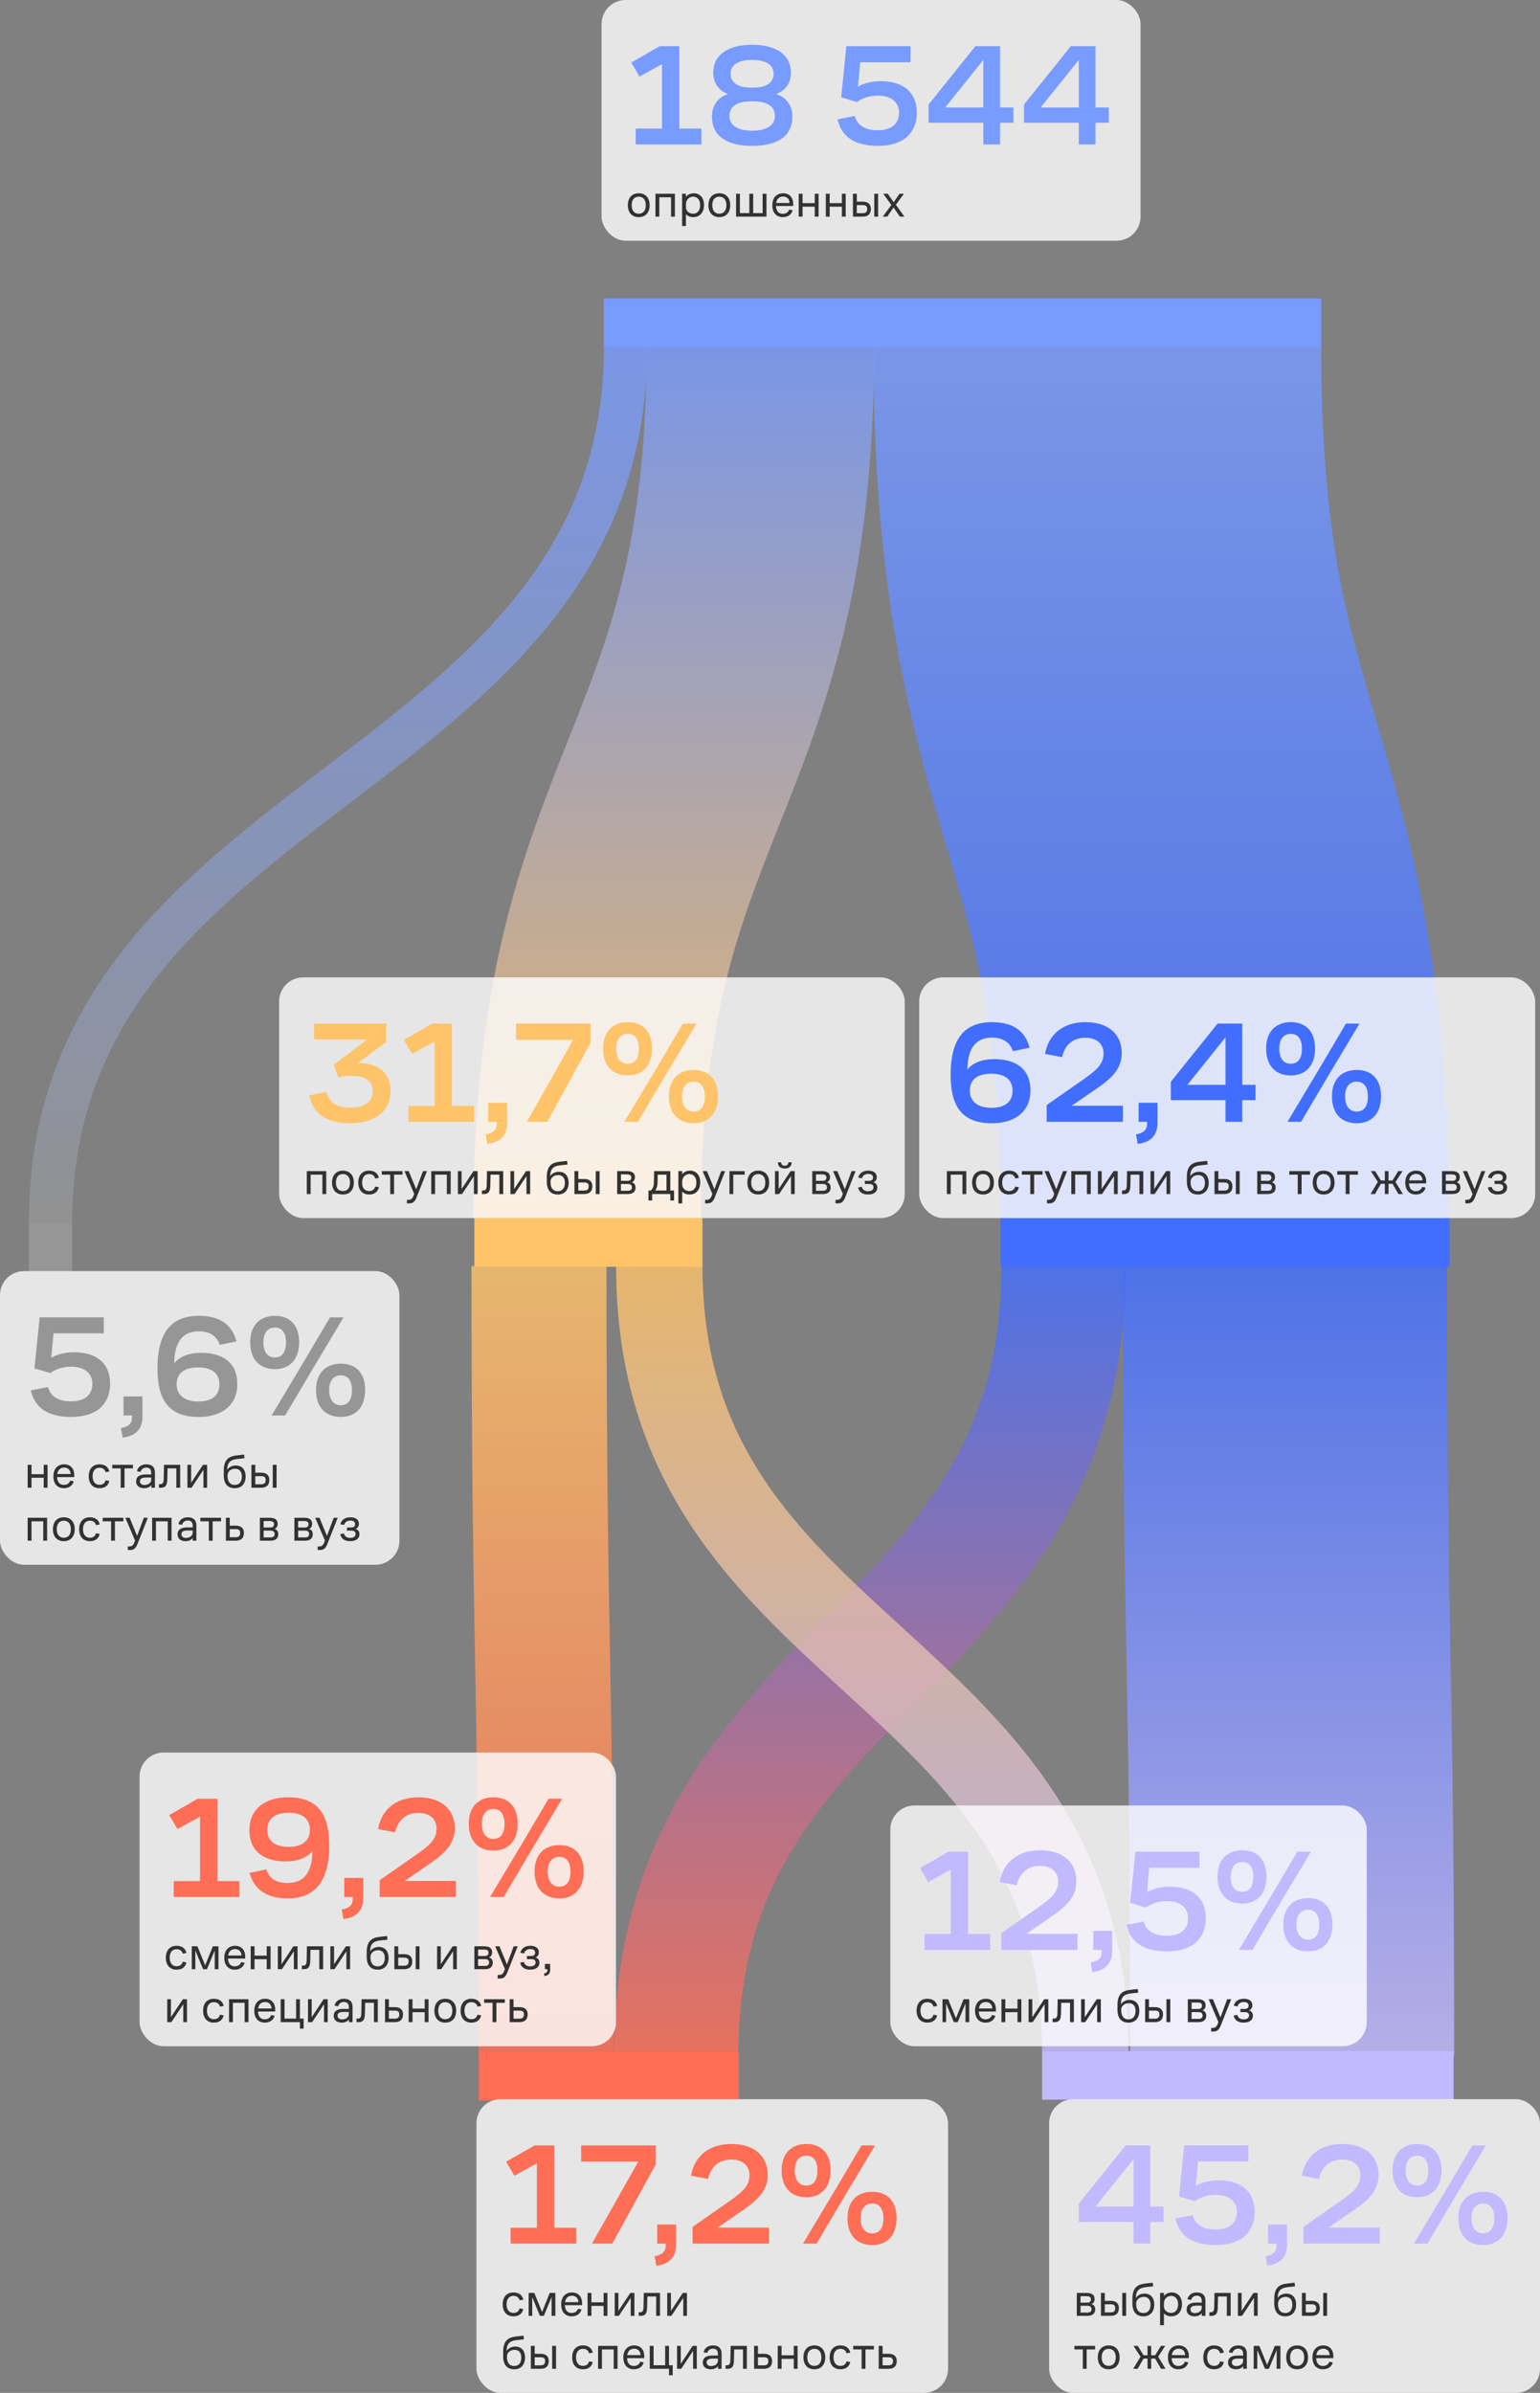 <svg width="320" height="497" viewBox="0 0 320 497" fill="none" xmlns="http://www.w3.org/2000/svg">
<rect x="0" y="0" width="320" height="497" fill="#808080" stroke="none"/>
<path opacity="0.8" d="M228 72C228 162.5 254.5 162.5 254.5 253" stroke="url(#paint0_linear_802_6)" stroke-width="93.055"/>
<path opacity="0.8" d="M267 263C267 345 268.5 345 268.5 427" stroke="url(#paint1_linear_802_6)" stroke-width="67.326"/>
<path opacity="0.8" d="M158 72C158 162.5 122 162.5 122 253" stroke="url(#paint2_linear_802_6)" stroke-width="47.273"/>
<path opacity="0.8" d="M112 263C112 344.874 113.5 345.126 113.5 427" stroke="url(#paint3_linear_802_6)" stroke-width="28.053"/>
<path opacity="0.8" d="M221 263C221 345 140.5 345 140.5 427" stroke="url(#paint4_linear_802_6)" stroke-width="25.808"/>
<path opacity="0.8" d="M137 263C137 345.048 225.5 343.952 225.5 426" stroke="url(#paint5_linear_802_6)" stroke-width="17.954"/>
<path opacity="0.8" d="M130 72C130 162.833 10.5 163.167 10.5 254" stroke="url(#paint6_linear_802_6)" stroke-width="9"/>
<path d="M274.555 72.099L274.555 62L125.468 62L125.468 72.099L274.555 72.099Z" fill="#789BFF"/>
<path d="M301.201 263.099L301.201 253L207.891 253L207.891 263.099L301.201 263.099Z" fill="#416EFF"/>
<path d="M145.964 263.099L145.964 253L98.561 253L98.561 263.099L145.964 263.099Z" fill="#FFC369"/>
<path d="M15 264.099L15 254L6 254L6 264.099L15 264.099Z" fill="#969696"/>
<path d="M302.05 436.099L302.05 426L216.535 426L216.535 436.099L302.05 436.099Z" fill="#C3B9FF"/>
<path d="M153.525 436.253L153.525 426.154L99.516 426.154L99.516 436.253L153.525 436.253Z" fill="#FF6E55"/>
<rect x="191" y="203" width="128" height="50" rx="5" fill="white" fill-opacity="0.8"/>
<path d="M196.75 248V243.24H200.79V248H199.99V243.98H197.55V248H196.75ZM204.257 248.1C202.907 248.1 201.997 247.21 201.997 245.62C201.997 244.03 202.907 243.14 204.257 243.14C205.607 243.14 206.527 244.03 206.527 245.62C206.527 247.21 205.607 248.1 204.257 248.1ZM202.797 245.62C202.797 246.72 203.317 247.39 204.257 247.39C205.197 247.39 205.727 246.72 205.727 245.62C205.727 244.52 205.197 243.85 204.257 243.85C203.317 243.85 202.797 244.52 202.797 245.62ZM209.676 248.1C208.396 248.1 207.446 247.28 207.446 245.62C207.446 243.96 208.396 243.14 209.676 243.14C210.916 243.14 211.546 243.79 211.726 244.64L210.956 244.77C210.826 244.32 210.506 243.85 209.676 243.85C208.756 243.85 208.246 244.54 208.246 245.62C208.246 246.68 208.756 247.39 209.676 247.39C210.516 247.39 210.816 246.92 210.946 246.45L211.716 246.59C211.536 247.45 210.916 248.1 209.676 248.1ZM214.084 248V243.98H212.334V243.24H216.634V243.98H214.884V248H214.084ZM217.559 249.94V249.2H217.859C218.309 249.2 218.639 249.03 218.859 248.5L219.069 247.98L217.049 243.24H217.929L219.489 247.01L220.889 243.24H221.719L219.549 248.73C219.189 249.64 218.749 249.94 218.019 249.94H217.559ZM222.609 248V243.24H226.649V248H225.849V243.98H223.409V248H222.609ZM228.146 248V243.24H228.916V246.97L231.386 243.24H232.246V248H231.476V244.28L229.006 248H228.146ZM233.142 248V247.26H233.432C233.912 247.26 234.102 246.98 234.132 246.28C234.162 245.53 234.182 244.01 234.192 243.24H237.562V248H236.762V243.98H234.932C234.922 244.76 234.902 245.78 234.882 246.35C234.832 247.62 234.432 248 233.512 248H233.142ZM239.064 248V243.24H239.834V246.97L242.304 243.24H243.164V248H242.394V244.28L239.924 248H239.064ZM248.919 248.1C247.519 248.1 246.619 247.27 246.619 245.43V244.43C246.619 242.11 247.719 241.47 249.259 241.29L250.839 241.11L250.929 241.87C250.459 241.92 249.869 241.98 249.299 242.05C248.079 242.2 247.339 242.72 247.339 244.25V244.29C247.689 243.7 248.399 243.38 249.109 243.38C250.399 243.38 251.159 244.22 251.159 245.68C251.159 247.15 250.309 248.1 248.919 248.1ZM247.399 245.56C247.399 246.79 247.959 247.42 248.919 247.42C249.889 247.42 250.379 246.69 250.379 245.68C250.379 244.64 249.869 244.06 248.979 244.06C248.109 244.06 247.399 244.62 247.399 245.41V245.56ZM252.365 248V243.24H253.165V244.88H254.405C255.515 244.88 256.085 245.42 256.085 246.39C256.085 247.4 255.555 248 254.385 248H252.365ZM253.165 247.28H254.395C255.125 247.28 255.325 246.92 255.325 246.4C255.325 245.87 255.125 245.6 254.405 245.6H253.165V247.28ZM256.795 248V243.24H257.595V248H256.795ZM261.242 248V243.24H263.302C264.402 243.24 264.932 243.69 264.932 244.49C264.932 244.97 264.742 245.41 264.262 245.55C264.802 245.67 265.062 246.12 265.062 246.65C265.062 247.46 264.582 248 263.442 248H261.242ZM262.022 247.32H263.452C264.052 247.32 264.302 247.07 264.302 246.62C264.302 246.15 264.032 245.91 263.442 245.91H262.022V247.32ZM262.022 245.26H263.392C263.942 245.26 264.182 245.02 264.182 244.58C264.182 244.15 263.932 243.92 263.332 243.92H262.022V245.26ZM269.66 248V243.98H267.91V243.24H272.21V243.98H270.46V248H269.66ZM275.038 248.1C273.688 248.1 272.778 247.21 272.778 245.62C272.778 244.03 273.688 243.14 275.038 243.14C276.388 243.14 277.308 244.03 277.308 245.62C277.308 247.21 276.388 248.1 275.038 248.1ZM273.578 245.62C273.578 246.72 274.098 247.39 275.038 247.39C275.978 247.39 276.508 246.72 276.508 245.62C276.508 244.52 275.978 243.85 275.038 243.85C274.098 243.85 273.578 244.52 273.578 245.62ZM279.621 248V243.98H277.871V243.24H282.171V243.98H280.421V248H279.621ZM284.794 248L286.304 245.48L284.854 243.24H285.734L286.944 245.19H287.764V243.24H288.524V245.19H289.344L290.554 243.24H291.434L289.974 245.49L291.504 248H290.584L289.344 245.87H288.524V248H287.764V245.87H286.944L285.714 248H284.794ZM294.187 248.1C292.937 248.1 292.007 247.28 292.007 245.62C292.007 243.96 293.007 243.14 294.257 243.14C295.507 243.14 296.347 243.97 296.347 245.37C296.347 245.54 296.347 245.7 296.337 245.79H292.777C292.817 246.86 293.347 247.41 294.187 247.41C294.947 247.41 295.357 246.98 295.517 246.52L296.227 246.67C296.027 247.48 295.317 248.1 294.187 248.1ZM292.807 245.16H295.587C295.567 244.4 295.097 243.82 294.257 243.82C293.477 243.82 292.937 244.27 292.807 245.16ZM299.641 248V243.24H301.701C302.801 243.24 303.331 243.69 303.331 244.49C303.331 244.97 303.141 245.41 302.661 245.55C303.201 245.67 303.461 246.12 303.461 246.65C303.461 247.46 302.981 248 301.841 248H299.641ZM300.421 247.32H301.851C302.451 247.32 302.701 247.07 302.701 246.62C302.701 246.15 302.431 245.91 301.841 245.91H300.421V247.32ZM300.421 245.26H301.791C302.341 245.26 302.581 245.02 302.581 244.58C302.581 244.15 302.331 243.92 301.731 243.92H300.421V245.26ZM304.483 249.94V249.2H304.783C305.233 249.2 305.563 249.03 305.783 248.5L305.993 247.98L303.973 243.24H304.853L306.413 247.01L307.813 243.24H308.643L306.473 248.73C306.113 249.64 305.673 249.94 304.943 249.94H304.483ZM311.224 248.1C310.124 248.1 309.354 247.62 309.164 246.64L309.934 246.49C310.054 247.01 310.454 247.42 311.224 247.42C311.994 247.42 312.364 247.08 312.364 246.6C312.364 246.15 312.074 245.91 311.404 245.91H310.564V245.26H311.404C312.014 245.26 312.264 245 312.264 244.57C312.264 244.11 311.954 243.82 311.274 243.82C310.524 243.82 310.124 244.21 309.964 244.74L309.194 244.59C309.414 243.66 310.184 243.14 311.274 243.14C312.364 243.14 313.044 243.62 313.044 244.49C313.044 244.99 312.804 245.4 312.344 245.56C312.854 245.7 313.164 246.08 313.164 246.66C313.164 247.56 312.434 248.1 311.224 248.1Z" fill="#323232"/>
<path d="M206.08 233.3C199.54 233.3 197.53 229.34 197.53 223.25C197.53 215.39 200.68 212.3 206.14 212.3C210.4 212.3 213.01 214.04 213.94 217.61L210.46 218.33C210.04 216.83 208.66 215.51 206.17 215.51C203.11 215.51 201.07 217.28 201.01 222.14C202.09 220.79 204.01 219.98 206.56 219.98C210.91 219.98 214.12 221.84 214.12 226.52C214.12 230.69 211.12 233.3 206.08 233.3ZM201.52 226.52C201.52 228.8 203.23 230.09 205.99 230.09C208.81 230.09 210.4 228.86 210.4 226.55C210.4 224.24 208.84 223.01 205.96 223.01C203.14 223.01 201.52 224.21 201.52 226.52ZM217.488 233V229.52L224.928 224.33C227.718 222.38 229.308 221.12 229.308 218.78C229.308 216.98 228.048 215.54 225.528 215.54C222.918 215.54 221.238 217.07 220.698 219.56L217.158 218.9C217.788 215.03 220.728 212.3 225.558 212.3C230.328 212.3 233.088 214.85 233.088 218.72C233.088 222.2 230.748 224.15 227.358 226.46L222.678 229.67H233.328V233H217.488ZM236.048 235.61C237.608 235.34 238.358 234.68 238.358 233.39V233H236.588V229.04H240.518V233.24C240.518 235.94 238.988 237.26 236.408 237.59L236.048 235.61ZM254.653 233V228.5H243.283V224.69L253.003 212.6H258.133V225.32H260.893V228.5H258.133V233H254.653ZM246.733 225.32H254.653V215.45L246.733 225.32ZM267.527 233L274.127 221.99L279.677 212.6H282.497L276.047 223.37L270.347 233H267.527ZM263.087 217.79C263.087 214.13 265.247 212.3 268.217 212.3C271.247 212.3 273.257 214.13 273.257 217.79C273.257 221.39 271.247 223.37 268.217 223.37C265.247 223.37 263.087 221.54 263.087 217.79ZM265.817 217.79C265.817 219.89 266.777 220.94 268.217 220.94C269.687 220.94 270.527 219.89 270.527 217.79C270.527 215.81 269.687 214.73 268.217 214.73C266.777 214.73 265.817 215.78 265.817 217.79ZM276.767 227.72C276.767 224.03 278.927 222.23 281.927 222.23C284.957 222.23 286.967 224.06 286.967 227.72C286.967 231.32 284.957 233.3 281.927 233.3C278.927 233.3 276.767 231.47 276.767 227.72ZM279.497 227.72C279.497 229.82 280.487 230.87 281.927 230.87C283.367 230.87 284.237 229.82 284.237 227.72C284.237 225.74 283.367 224.66 281.927 224.66C280.457 224.66 279.497 225.71 279.497 227.72Z" fill="#416EFF"/>
<rect x="58" y="203" width="130" height="50" rx="5" fill="white" fill-opacity="0.8"/>
<path d="M63.75 248V243.24H67.79V248H66.99V243.98H64.55V248H63.75ZM71.257 248.1C69.907 248.1 68.997 247.21 68.997 245.62C68.997 244.03 69.907 243.14 71.257 243.14C72.607 243.14 73.527 244.03 73.527 245.62C73.527 247.21 72.607 248.1 71.257 248.1ZM69.797 245.62C69.797 246.72 70.317 247.39 71.257 247.39C72.197 247.39 72.727 246.72 72.727 245.62C72.727 244.52 72.197 243.85 71.257 243.85C70.317 243.85 69.797 244.52 69.797 245.62ZM76.676 248.1C75.396 248.1 74.446 247.28 74.446 245.62C74.446 243.96 75.396 243.14 76.676 243.14C77.916 243.14 78.546 243.79 78.726 244.64L77.956 244.77C77.826 244.32 77.506 243.85 76.676 243.85C75.756 243.85 75.246 244.54 75.246 245.62C75.246 246.68 75.756 247.39 76.676 247.39C77.516 247.39 77.816 246.92 77.946 246.45L78.716 246.59C78.536 247.45 77.916 248.1 76.676 248.1ZM81.084 248V243.98H79.334V243.24H83.634V243.98H81.884V248H81.084ZM84.559 249.94V249.2H84.859C85.309 249.2 85.639 249.03 85.859 248.5L86.069 247.98L84.049 243.24H84.929L86.489 247.01L87.889 243.24H88.719L86.549 248.73C86.189 249.64 85.749 249.94 85.019 249.94H84.559ZM89.609 248V243.24H93.649V248H92.849V243.98H90.409V248H89.609ZM95.147 248V243.24H95.916V246.97L98.386 243.24H99.246V248H98.477V244.28L96.007 248H95.147ZM100.142 248V247.26H100.432C100.912 247.26 101.102 246.98 101.132 246.28C101.162 245.53 101.182 244.01 101.192 243.24H104.562V248H103.762V243.98H101.932C101.922 244.76 101.902 245.78 101.882 246.35C101.832 247.62 101.432 248 100.512 248H100.142ZM106.064 248V243.24H106.834V246.97L109.304 243.24H110.164V248H109.394V244.28L106.924 248H106.064ZM115.919 248.1C114.519 248.1 113.619 247.27 113.619 245.43V244.43C113.619 242.11 114.719 241.47 116.259 241.29L117.839 241.11L117.929 241.87C117.459 241.92 116.869 241.98 116.299 242.05C115.079 242.2 114.339 242.72 114.339 244.25V244.29C114.689 243.7 115.399 243.38 116.109 243.38C117.399 243.38 118.159 244.22 118.159 245.68C118.159 247.15 117.309 248.1 115.919 248.1ZM114.399 245.56C114.399 246.79 114.959 247.42 115.919 247.42C116.889 247.42 117.379 246.69 117.379 245.68C117.379 244.64 116.869 244.06 115.979 244.06C115.109 244.06 114.399 244.62 114.399 245.41V245.56ZM119.365 248V243.24H120.165V244.88H121.405C122.515 244.88 123.085 245.42 123.085 246.39C123.085 247.4 122.555 248 121.385 248H119.365ZM120.165 247.28H121.395C122.125 247.28 122.325 246.92 122.325 246.4C122.325 245.87 122.125 245.6 121.405 245.6H120.165V247.28ZM123.795 248V243.24H124.595V248H123.795ZM128.242 248V243.24H130.302C131.402 243.24 131.932 243.69 131.932 244.49C131.932 244.97 131.742 245.41 131.262 245.55C131.802 245.67 132.062 246.12 132.062 246.65C132.062 247.46 131.582 248 130.442 248H128.242ZM129.022 247.32H130.452C131.052 247.32 131.302 247.07 131.302 246.62C131.302 246.15 131.032 245.91 130.442 245.91H129.022V247.32ZM129.022 245.26H130.392C130.942 245.26 131.182 245.02 131.182 244.58C131.182 244.15 130.932 243.92 130.332 243.92H129.022V245.26ZM134.74 249.34V247.26H135.24C135.57 246.99 135.82 246.46 135.86 245.88C135.89 245.45 135.9 244.83 135.91 243.24H139.29V247.26H140.06V249.34H139.29V248H135.51V249.34H134.74ZM136.15 247.26H138.49V243.98H136.66C136.66 244.9 136.65 245.6 136.61 245.99C136.56 246.55 136.37 246.96 136.15 247.26ZM140.957 249.94V243.24H141.757V243.92C142.097 243.4 142.737 243.14 143.387 243.14C144.557 243.14 145.507 243.98 145.507 245.57C145.507 247.15 144.617 248.1 143.267 248.1C142.637 248.1 142.107 247.88 141.757 247.48V249.94H140.957ZM141.757 246.01C141.757 246.88 142.457 247.39 143.267 247.39C144.147 247.39 144.707 246.68 144.707 245.6C144.707 244.55 144.157 243.85 143.247 243.85C142.507 243.85 141.757 244.4 141.757 245.44V246.01ZM146.522 249.94V249.2H146.822C147.272 249.2 147.602 249.03 147.822 248.5L148.032 247.98L146.012 243.24H146.892L148.452 247.01L149.852 243.24H150.682L148.512 248.73C148.152 249.64 147.712 249.94 146.982 249.94H146.522ZM151.572 248V243.24H154.732V243.98H152.372V248H151.572ZM157.556 248.1C156.206 248.1 155.296 247.21 155.296 245.62C155.296 244.03 156.206 243.14 157.556 243.14C158.906 243.14 159.826 244.03 159.826 245.62C159.826 247.21 158.906 248.1 157.556 248.1ZM156.096 245.62C156.096 246.72 156.616 247.39 157.556 247.39C158.496 247.39 159.026 246.72 159.026 245.62C159.026 244.52 158.496 243.85 157.556 243.85C156.616 243.85 156.096 244.52 156.096 245.62ZM161.035 248V243.24H161.805V246.97L164.275 243.24H165.135V248H164.365V244.28L161.895 248H161.035ZM161.635 241.42H162.305C162.355 241.86 162.575 242.12 163.075 242.12C163.565 242.12 163.775 241.86 163.825 241.42H164.495C164.465 242.19 164.045 242.7 163.075 242.7C162.095 242.7 161.655 242.19 161.635 241.42ZM168.779 248V243.24H170.839C171.939 243.24 172.469 243.69 172.469 244.49C172.469 244.97 172.279 245.41 171.799 245.55C172.339 245.67 172.599 246.12 172.599 246.65C172.599 247.46 172.119 248 170.979 248H168.779ZM169.559 247.32H170.989C171.589 247.32 171.839 247.07 171.839 246.62C171.839 246.15 171.569 245.91 170.979 245.91H169.559V247.32ZM169.559 245.26H170.929C171.479 245.26 171.719 245.02 171.719 244.58C171.719 244.15 171.469 243.92 170.869 243.92H169.559V245.26ZM173.621 249.94V249.2H173.921C174.371 249.2 174.701 249.03 174.921 248.5L175.131 247.98L173.111 243.24H173.991L175.551 247.01L176.951 243.24H177.781L175.611 248.73C175.251 249.64 174.811 249.94 174.081 249.94H173.621ZM180.363 248.1C179.263 248.1 178.493 247.62 178.303 246.64L179.073 246.49C179.193 247.01 179.593 247.42 180.363 247.42C181.133 247.42 181.503 247.08 181.503 246.6C181.503 246.15 181.213 245.91 180.543 245.91H179.703V245.26H180.543C181.153 245.26 181.403 245 181.403 244.57C181.403 244.11 181.093 243.82 180.413 243.82C179.663 243.82 179.263 244.21 179.103 244.74L178.333 244.59C178.553 243.66 179.323 243.14 180.413 243.14C181.503 243.14 182.183 243.62 182.183 244.49C182.183 244.99 181.943 245.4 181.483 245.56C181.993 245.7 182.303 246.08 182.303 246.66C182.303 247.56 181.573 248.1 180.363 248.1Z" fill="#323232"/>
<path d="M72.69 233.3C67.98 233.3 65.1 231.47 64.26 227.51L67.86 226.79C68.37 229.04 70.05 230.06 72.78 230.06C75.84 230.06 77.46 228.8 77.46 226.67C77.46 224.54 75.96 223.46 73.02 223.46C72.09 223.46 71.04 223.58 70.29 223.76L69.36 221.15L76.29 215.9H65.28V212.6H80.28V216.38L74.37 220.79H74.46C78.51 220.79 81.15 222.71 81.15 226.61C81.15 230.84 77.88 233.3 72.69 233.3ZM84.846 233V229.7H90.306V216.32L85.626 218.9L83.916 215.99L89.826 212.6H93.906V229.7H98.496V233H84.846ZM100.909 235.61C102.469 235.34 103.219 234.68 103.219 233.39V233H101.449V229.04H105.379V233.24C105.379 235.94 103.849 237.26 101.269 237.59L100.909 235.61ZM109.482 233L119.112 215.96H107.232V212.6H122.712V216.59L113.712 233H109.482ZM129.752 233L136.352 221.99L141.902 212.6H144.722L138.272 223.37L132.572 233H129.752ZM125.312 217.79C125.312 214.13 127.472 212.3 130.442 212.3C133.472 212.3 135.482 214.13 135.482 217.79C135.482 221.39 133.472 223.37 130.442 223.37C127.472 223.37 125.312 221.54 125.312 217.79ZM128.042 217.79C128.042 219.89 129.002 220.94 130.442 220.94C131.912 220.94 132.752 219.89 132.752 217.79C132.752 215.81 131.912 214.73 130.442 214.73C129.002 214.73 128.042 215.78 128.042 217.79ZM138.992 227.72C138.992 224.03 141.152 222.23 144.152 222.23C147.182 222.23 149.192 224.06 149.192 227.72C149.192 231.32 147.182 233.3 144.152 233.3C141.152 233.3 138.992 231.47 138.992 227.72ZM141.722 227.72C141.722 229.82 142.712 230.87 144.152 230.87C145.592 230.87 146.462 229.82 146.462 227.72C146.462 225.74 145.592 224.66 144.152 224.66C142.682 224.66 141.722 225.71 141.722 227.72Z" fill="#FFC369"/>
<rect x="125" width="112" height="50" rx="5" fill="white" fill-opacity="0.8"/>
<path d="M132.72 45.1C131.37 45.1 130.46 44.21 130.46 42.62C130.46 41.03 131.37 40.14 132.72 40.14C134.07 40.14 134.99 41.03 134.99 42.62C134.99 44.21 134.07 45.1 132.72 45.1ZM131.26 42.62C131.26 43.72 131.78 44.39 132.72 44.39C133.66 44.39 134.19 43.72 134.19 42.62C134.19 41.52 133.66 40.85 132.72 40.85C131.78 40.85 131.26 41.52 131.26 42.62ZM136.199 45V40.24H140.239V45H139.439V40.98H136.999V45H136.199ZM141.736 46.94V40.24H142.536V40.92C142.876 40.4 143.516 40.14 144.166 40.14C145.336 40.14 146.286 40.98 146.286 42.57C146.286 44.15 145.396 45.1 144.046 45.1C143.416 45.1 142.886 44.88 142.536 44.48V46.94H141.736ZM142.536 43.01C142.536 43.88 143.236 44.39 144.046 44.39C144.926 44.39 145.486 43.68 145.486 42.6C145.486 41.55 144.936 40.85 144.026 40.85C143.286 40.85 142.536 41.4 142.536 42.44V43.01ZM149.468 45.1C148.118 45.1 147.208 44.21 147.208 42.62C147.208 41.03 148.118 40.14 149.468 40.14C150.818 40.14 151.738 41.03 151.738 42.62C151.738 44.21 150.818 45.1 149.468 45.1ZM148.008 42.62C148.008 43.72 148.528 44.39 149.468 44.39C150.408 44.39 150.938 43.72 150.938 42.62C150.938 41.52 150.408 40.85 149.468 40.85C148.528 40.85 148.008 41.52 148.008 42.62ZM152.947 45V40.24H153.747V44.26H155.707V40.24H156.507V44.26H158.467V40.24H159.267V45H152.947ZM162.66 45.1C161.41 45.1 160.48 44.28 160.48 42.62C160.48 40.96 161.48 40.14 162.73 40.14C163.98 40.14 164.82 40.97 164.82 42.37C164.82 42.54 164.82 42.7 164.81 42.79H161.25C161.29 43.86 161.82 44.41 162.66 44.41C163.42 44.41 163.83 43.98 163.99 43.52L164.7 43.67C164.5 44.48 163.79 45.1 162.66 45.1ZM161.28 42.16H164.06C164.04 41.4 163.57 40.82 162.73 40.82C161.95 40.82 161.41 41.27 161.28 42.16ZM165.965 45V40.24H166.765V42.19H169.295V40.24H170.095V45H169.295V42.93H166.765V45H165.965ZM171.6 45V40.24H172.4V42.19H174.93V40.24H175.73V45H174.93V42.93H172.4V45H171.6ZM177.234 45V40.24H178.034V41.88H179.274C180.384 41.88 180.954 42.42 180.954 43.39C180.954 44.4 180.424 45 179.254 45H177.234ZM178.034 44.28H179.264C179.994 44.28 180.194 43.92 180.194 43.4C180.194 42.87 179.994 42.6 179.274 42.6H178.034V44.28ZM181.664 45V40.24H182.464V45H181.664ZM186.993 45L185.673 43.09L184.353 45H183.433L185.213 42.58L183.533 40.24H184.473L185.703 42L186.913 40.24H187.833L186.153 42.52L187.933 45H186.993Z" fill="#323232"/>
<path d="M132.1 30V26.7H137.56V13.32L132.88 15.9L131.17 12.99L137.08 9.6H141.16V26.7H145.75V30H132.1ZM156.31 30.3C150.79 30.3 147.94 28.08 147.94 24.21C147.94 21.9 149.17 20.25 151.27 19.53C149.29 18.81 148.21 17.16 148.21 15.12C148.21 11.52 151.06 9.3 156.28 9.3C161.47 9.3 164.35 11.52 164.35 15.12C164.35 17.16 163.27 18.78 161.29 19.53C163.39 20.25 164.65 21.9 164.65 24.21C164.65 28.08 161.8 30.3 156.31 30.3ZM151.57 24.09C151.57 25.98 153.25 27.15 156.31 27.15C159.34 27.15 161.02 25.98 161.02 24.09C161.02 22.14 159.52 21.03 156.31 21.03C153.07 21.03 151.57 22.14 151.57 24.09ZM151.81 15.3C151.81 17.1 153.16 18.21 156.28 18.21C159.4 18.21 160.75 17.1 160.75 15.3C160.75 13.53 159.25 12.45 156.28 12.45C153.28 12.45 151.81 13.53 151.81 15.3ZM182.437 30.3C177.457 30.3 174.817 28.29 174.037 24.78L177.607 24.09C178.087 26.07 179.827 27.06 182.377 27.06C185.227 27.06 186.817 25.71 186.817 23.43C186.817 21.24 185.197 19.86 182.377 19.86C180.727 19.86 179.257 20.34 178.057 21.18L174.787 20.22L175.867 9.6H189.187V12.93H178.747L178.267 18C179.497 17.28 181.207 16.86 183.037 16.86C187.717 16.86 190.507 19.2 190.507 23.4C190.507 27.57 187.747 30.3 182.437 30.3ZM204.327 30V25.5H192.957V21.69L202.677 9.6H207.807V22.32H210.567V25.5H207.807V30H204.327ZM196.407 22.32H204.327V12.45L196.407 22.32ZM224.161 30V25.5H212.791V21.69L222.511 9.6H227.641V22.32H230.401V25.5H227.641V30H224.161ZM216.241 22.32H224.161V12.45L216.241 22.32Z" fill="#789BFF"/>
<rect x="29" y="364" width="99" height="61" rx="5" fill="white" fill-opacity="0.8"/>
<path d="M36.69 409.1C35.41 409.1 34.46 408.28 34.46 406.62C34.46 404.96 35.41 404.14 36.69 404.14C37.93 404.14 38.56 404.79 38.74 405.64L37.97 405.77C37.84 405.32 37.52 404.85 36.69 404.85C35.77 404.85 35.26 405.54 35.26 406.62C35.26 407.68 35.77 408.39 36.69 408.39C37.53 408.39 37.83 407.92 37.96 407.45L38.73 407.59C38.55 408.45 37.93 409.1 36.69 409.1ZM39.848 409V404.24H41.018L42.638 408.2L44.228 404.24H45.398V409H44.618V405.11L43.008 409H42.198L40.588 405.1V409H39.848ZM48.788 409.1C47.538 409.1 46.608 408.28 46.608 406.62C46.608 404.96 47.608 404.14 48.858 404.14C50.108 404.14 50.948 404.97 50.948 406.37C50.948 406.54 50.948 406.7 50.938 406.79H47.378C47.418 407.86 47.948 408.41 48.788 408.41C49.548 408.41 49.958 407.98 50.118 407.52L50.828 407.67C50.628 408.48 49.918 409.1 48.788 409.1ZM47.408 406.16H50.188C50.168 405.4 49.698 404.82 48.858 404.82C48.078 404.82 47.538 405.27 47.408 406.16ZM52.094 409V404.24H52.894V406.19H55.424V404.24H56.224V409H55.424V406.93H52.894V409H52.094ZM57.728 409V404.24H58.498V407.97L60.968 404.24H61.828V409H61.059V405.28L58.589 409H57.728ZM62.724 409V408.26H63.014C63.494 408.26 63.684 407.98 63.714 407.28C63.744 406.53 63.764 405.01 63.774 404.24H67.144V409H66.344V404.98H64.514C64.504 405.76 64.484 406.78 64.464 407.35C64.414 408.62 64.014 409 63.094 409H62.724ZM68.647 409V404.24H69.416V407.97L71.886 404.24H72.746V409H71.977V405.28L69.507 409H68.647ZM78.501 409.1C77.101 409.1 76.201 408.27 76.201 406.43V405.43C76.201 403.11 77.301 402.47 78.841 402.29L80.421 402.11L80.511 402.87C80.041 402.92 79.451 402.98 78.881 403.05C77.661 403.2 76.921 403.72 76.921 405.25V405.29C77.271 404.7 77.981 404.38 78.691 404.38C79.981 404.38 80.741 405.22 80.741 406.68C80.741 408.15 79.891 409.1 78.501 409.1ZM76.981 406.56C76.981 407.79 77.541 408.42 78.501 408.42C79.471 408.42 79.961 407.69 79.961 406.68C79.961 405.64 79.451 405.06 78.561 405.06C77.691 405.06 76.981 405.62 76.981 406.41V406.56ZM81.947 409V404.24H82.747V405.88H83.987C85.097 405.88 85.667 406.42 85.667 407.39C85.667 408.4 85.137 409 83.967 409H81.947ZM82.747 408.28H83.977C84.707 408.28 84.907 407.92 84.907 407.4C84.907 406.87 84.707 406.6 83.987 406.6H82.747V408.28ZM86.377 409V404.24H87.177V409H86.377ZM90.824 409V404.24H91.594V407.97L94.064 404.24H94.924V409H94.154V405.28L91.684 409H90.824ZM98.568 409V404.24H100.628C101.728 404.24 102.258 404.69 102.258 405.49C102.258 405.97 102.068 406.41 101.588 406.55C102.128 406.67 102.388 407.12 102.388 407.65C102.388 408.46 101.908 409 100.768 409H98.568ZM99.348 408.32H100.778C101.378 408.32 101.628 408.07 101.628 407.62C101.628 407.15 101.358 406.91 100.768 406.91H99.348V408.32ZM99.348 406.26H100.718C101.268 406.26 101.508 406.02 101.508 405.58C101.508 405.15 101.258 404.92 100.658 404.92H99.348V406.26ZM103.41 410.94V410.2H103.71C104.16 410.2 104.49 410.03 104.71 409.5L104.92 408.98L102.9 404.24H103.78L105.34 408.01L106.74 404.24H107.57L105.4 409.73C105.04 410.64 104.6 410.94 103.87 410.94H103.41ZM110.152 409.1C109.052 409.1 108.282 408.62 108.092 407.64L108.862 407.49C108.982 408.01 109.382 408.42 110.152 408.42C110.922 408.42 111.292 408.08 111.292 407.6C111.292 407.15 111.002 406.91 110.332 406.91H109.492V406.26H110.332C110.942 406.26 111.192 406 111.192 405.57C111.192 405.11 110.882 404.82 110.202 404.82C109.452 404.82 109.052 405.21 108.892 405.74L108.122 405.59C108.342 404.66 109.112 404.14 110.202 404.14C111.292 404.14 111.972 404.62 111.972 405.49C111.972 405.99 111.732 406.4 111.272 406.56C111.782 406.7 112.092 407.08 112.092 407.66C112.092 408.56 111.362 409.1 110.152 409.1ZM113.035 409.9C113.495 409.82 113.755 409.61 113.755 409.18V409H113.225V407.9H114.315V409.18C114.315 409.98 113.835 410.32 113.145 410.43L113.035 409.9ZM34.75 420V415.24H35.52V418.97L37.99 415.24H38.85V420H38.08V416.28L35.61 420H34.75ZM44.434 420.1C43.154 420.1 42.204 419.28 42.204 417.62C42.204 415.96 43.154 415.14 44.434 415.14C45.674 415.14 46.304 415.79 46.484 416.64L45.714 416.77C45.584 416.32 45.264 415.85 44.434 415.85C43.514 415.85 43.004 416.54 43.004 417.62C43.004 418.68 43.514 419.39 44.434 419.39C45.274 419.39 45.574 418.92 45.704 418.45L46.474 418.59C46.294 419.45 45.674 420.1 44.434 420.1ZM47.592 420V415.24H51.632V420H50.832V415.98H48.392V420H47.592ZM55.019 420.1C53.769 420.1 52.839 419.28 52.839 417.62C52.839 415.96 53.839 415.14 55.089 415.14C56.339 415.14 57.179 415.97 57.179 417.37C57.179 417.54 57.179 417.7 57.169 417.79H53.609C53.649 418.86 54.179 419.41 55.019 419.41C55.779 419.41 56.189 418.98 56.349 418.52L57.059 418.67C56.859 419.48 56.149 420.1 55.019 420.1ZM53.639 417.16H56.419C56.399 416.4 55.929 415.82 55.089 415.82C54.309 415.82 53.769 416.27 53.639 417.16ZM62.324 421.34V420H58.324V415.24H59.124V419.26H61.524V415.24H62.324V419.26H63.094V421.34H62.324ZM63.998 420V415.24H64.768V418.97L67.238 415.24H68.098V420H67.328V416.28L64.858 420H63.998ZM71.034 420.1C69.994 420.1 69.344 419.58 69.344 418.69C69.344 417.7 70.054 417.29 71.154 417.25C71.644 417.23 72.114 417.25 72.484 417.26V416.85C72.484 416.15 72.084 415.81 71.474 415.81C70.784 415.81 70.414 416.22 70.264 416.71L69.514 416.56C69.724 415.68 70.404 415.14 71.474 415.14C72.534 415.14 73.254 415.65 73.254 416.82V420H72.504V419.44C72.204 419.83 71.714 420.1 71.034 420.1ZM70.144 418.65C70.144 419.11 70.494 419.43 71.054 419.43C71.864 419.43 72.484 418.99 72.484 418.35V417.89C72.084 417.87 71.624 417.87 71.174 417.89C70.494 417.92 70.144 418.18 70.144 418.65ZM74.082 420V419.26H74.372C74.852 419.26 75.042 418.98 75.072 418.28C75.102 417.53 75.122 416.01 75.132 415.24H78.502V420H77.702V415.98H75.872C75.862 416.76 75.842 417.78 75.822 418.35C75.772 419.62 75.372 420 74.452 420H74.082ZM80.004 420V415.24H80.804V416.88H82.044C83.174 416.88 83.744 417.42 83.744 418.39C83.744 419.4 83.214 420 82.024 420H80.004ZM80.804 419.28H82.034C82.764 419.28 82.964 418.92 82.964 418.4C82.964 417.87 82.764 417.6 82.044 417.6H80.804V419.28ZM84.916 420V415.24H85.716V417.19H88.246V415.24H89.046V420H88.246V417.93H85.716V420H84.916ZM92.521 420.1C91.171 420.1 90.261 419.21 90.261 417.62C90.261 416.03 91.171 415.14 92.521 415.14C93.871 415.14 94.791 416.03 94.791 417.62C94.791 419.21 93.871 420.1 92.521 420.1ZM91.061 417.62C91.061 418.72 91.581 419.39 92.521 419.39C93.461 419.39 93.991 418.72 93.991 417.62C93.991 416.52 93.461 415.85 92.521 415.85C91.581 415.85 91.061 416.52 91.061 417.62ZM97.94 420.1C96.66 420.1 95.71 419.28 95.71 417.62C95.71 415.96 96.66 415.14 97.94 415.14C99.18 415.14 99.81 415.79 99.99 416.64L99.22 416.77C99.09 416.32 98.77 415.85 97.94 415.85C97.02 415.85 96.51 416.54 96.51 417.62C96.51 418.68 97.02 419.39 97.94 419.39C98.78 419.39 99.08 418.92 99.21 418.45L99.98 418.59C99.8 419.45 99.18 420.1 97.94 420.1ZM102.348 420V415.98H100.598V415.24H104.898V415.98H103.148V420H102.348ZM105.902 420V415.24H106.702V416.88H107.942C109.072 416.88 109.642 417.42 109.642 418.39C109.642 419.4 109.112 420 107.922 420H105.902ZM106.702 419.28H107.932C108.662 419.28 108.862 418.92 108.862 418.4C108.862 417.87 108.662 417.6 107.942 417.6H106.702V419.28Z" fill="#323232"/>
<path d="M36.1 394V390.7H41.56V377.32L36.88 379.9L35.17 376.99L41.08 373.6H45.16V390.7H49.75V394H36.1ZM59.77 394.3C55.541 394.3 52.81 392.56 51.85 388.99L55.361 388.27C55.84 389.98 57.191 391.09 59.77 391.09C62.831 391.09 64.841 389.32 64.93 384.46C63.85 385.81 61.901 386.62 59.38 386.62C55.09 386.62 51.821 384.76 51.821 380.08C51.821 375.91 54.85 373.3 59.861 373.3C66.4 373.3 68.41 377.26 68.41 383.35C68.41 391.21 65.05 394.3 59.77 394.3ZM55.541 380.05C55.541 382.36 57.071 383.59 59.98 383.59C62.77 383.59 64.391 382.36 64.391 380.05C64.391 377.8 62.831 376.51 59.98 376.51C57.13 376.51 55.541 377.74 55.541 380.05ZM71.001 396.61C72.561 396.34 73.311 395.68 73.311 394.39V394H71.541V390.04H75.471V394.24C75.471 396.94 73.941 398.26 71.361 398.59L71.001 396.61ZM78.896 394V390.52L86.336 385.33C89.126 383.38 90.716 382.12 90.716 379.78C90.716 377.98 89.456 376.54 86.936 376.54C84.326 376.54 82.646 378.07 82.106 380.56L78.566 379.9C79.196 376.03 82.136 373.3 86.966 373.3C91.736 373.3 94.496 375.85 94.496 379.72C94.496 383.2 92.156 385.15 88.766 387.46L84.086 390.67H94.736V394H78.896ZM101.836 394L108.436 382.99L113.986 373.6H116.806L110.356 384.37L104.656 394H101.836ZM97.396 378.79C97.396 375.13 99.556 373.3 102.526 373.3C105.556 373.3 107.566 375.13 107.566 378.79C107.566 382.39 105.556 384.37 102.526 384.37C99.556 384.37 97.396 382.54 97.396 378.79ZM100.126 378.79C100.126 380.89 101.086 381.94 102.526 381.94C103.996 381.94 104.836 380.89 104.836 378.79C104.836 376.81 103.996 375.73 102.526 375.73C101.086 375.73 100.126 376.78 100.126 378.79ZM111.076 388.72C111.076 385.03 113.236 383.23 116.236 383.23C119.266 383.23 121.276 385.06 121.276 388.72C121.276 392.32 119.266 394.3 116.236 394.3C113.236 394.3 111.076 392.47 111.076 388.72ZM113.806 388.72C113.806 390.82 114.796 391.87 116.236 391.87C117.676 391.87 118.546 390.82 118.546 388.72C118.546 386.74 117.676 385.66 116.236 385.66C114.766 385.66 113.806 386.71 113.806 388.72Z" fill="#FF6E55"/>
<rect x="185" y="375" width="99" height="50" rx="5" fill="white" fill-opacity="0.8"/>
<path d="M192.69 420.1C191.41 420.1 190.46 419.28 190.46 417.62C190.46 415.96 191.41 415.14 192.69 415.14C193.93 415.14 194.56 415.79 194.74 416.64L193.97 416.77C193.84 416.32 193.52 415.85 192.69 415.85C191.77 415.85 191.26 416.54 191.26 417.62C191.26 418.68 191.77 419.39 192.69 419.39C193.53 419.39 193.83 418.92 193.96 418.45L194.73 418.59C194.55 419.45 193.93 420.1 192.69 420.1ZM195.848 420V415.24H197.018L198.638 419.2L200.228 415.24H201.398V420H200.618V416.11L199.008 420H198.198L196.588 416.1V420H195.848ZM204.788 420.1C203.538 420.1 202.608 419.28 202.608 417.62C202.608 415.96 203.608 415.14 204.858 415.14C206.108 415.14 206.948 415.97 206.948 417.37C206.948 417.54 206.948 417.7 206.938 417.79H203.378C203.418 418.86 203.948 419.41 204.788 419.41C205.548 419.41 205.958 418.98 206.118 418.52L206.828 418.67C206.628 419.48 205.918 420.1 204.788 420.1ZM203.408 417.16H206.188C206.168 416.4 205.698 415.82 204.858 415.82C204.078 415.82 203.538 416.27 203.408 417.16ZM208.094 420V415.24H208.894V417.19H211.424V415.24H212.224V420H211.424V417.93H208.894V420H208.094ZM213.729 420V415.24H214.499V418.97L216.969 415.24H217.829V420H217.059V416.28L214.589 420H213.729ZM218.724 420V419.26H219.014C219.494 419.26 219.684 418.98 219.714 418.28C219.744 417.53 219.764 416.01 219.774 415.24H223.144V420H222.344V415.98H220.514C220.504 416.76 220.484 417.78 220.464 418.35C220.414 419.62 220.014 420 219.094 420H218.724ZM224.646 420V415.24H225.416V418.97L227.886 415.24H228.746V420H227.976V416.28L225.506 420H224.646ZM234.501 420.1C233.101 420.1 232.201 419.27 232.201 417.43V416.43C232.201 414.11 233.301 413.47 234.841 413.29L236.421 413.11L236.511 413.87C236.041 413.92 235.451 413.98 234.881 414.05C233.661 414.2 232.921 414.72 232.921 416.25V416.29C233.271 415.7 233.981 415.38 234.691 415.38C235.981 415.38 236.741 416.22 236.741 417.68C236.741 419.15 235.891 420.1 234.501 420.1ZM232.981 417.56C232.981 418.79 233.541 419.42 234.501 419.42C235.471 419.42 235.961 418.69 235.961 417.68C235.961 416.64 235.451 416.06 234.561 416.06C233.691 416.06 232.981 416.62 232.981 417.41V417.56ZM237.947 420V415.24H238.747V416.88H239.987C241.097 416.88 241.667 417.42 241.667 418.39C241.667 419.4 241.137 420 239.967 420H237.947ZM238.747 419.28H239.977C240.707 419.28 240.907 418.92 240.907 418.4C240.907 417.87 240.707 417.6 239.987 417.6H238.747V419.28ZM242.377 420V415.24H243.177V420H242.377ZM246.824 420V415.24H248.884C249.984 415.24 250.514 415.69 250.514 416.49C250.514 416.97 250.324 417.41 249.844 417.55C250.384 417.67 250.644 418.12 250.644 418.65C250.644 419.46 250.164 420 249.024 420H246.824ZM247.604 419.32H249.034C249.634 419.32 249.884 419.07 249.884 418.62C249.884 418.15 249.614 417.91 249.024 417.91H247.604V419.32ZM247.604 417.26H248.974C249.524 417.26 249.764 417.02 249.764 416.58C249.764 416.15 249.514 415.92 248.914 415.92H247.604V417.26ZM251.666 421.94V421.2H251.966C252.416 421.2 252.746 421.03 252.966 420.5L253.176 419.98L251.156 415.24H252.036L253.596 419.01L254.996 415.24H255.826L253.656 420.73C253.296 421.64 252.856 421.94 252.126 421.94H251.666ZM258.408 420.1C257.308 420.1 256.538 419.62 256.348 418.64L257.118 418.49C257.238 419.01 257.638 419.42 258.408 419.42C259.178 419.42 259.548 419.08 259.548 418.6C259.548 418.15 259.258 417.91 258.588 417.91H257.748V417.26H258.588C259.198 417.26 259.448 417 259.448 416.57C259.448 416.11 259.138 415.82 258.458 415.82C257.708 415.82 257.308 416.21 257.148 416.74L256.378 416.59C256.597 415.66 257.368 415.14 258.458 415.14C259.548 415.14 260.228 415.62 260.228 416.49C260.228 416.99 259.988 417.4 259.528 417.56C260.038 417.7 260.348 418.08 260.348 418.66C260.348 419.56 259.618 420.1 258.408 420.1Z" fill="#323232"/>
<path d="M192.1 405V401.7H197.56V388.32L192.88 390.9L191.17 387.99L197.08 384.6H201.16V401.7H205.75V405H192.1ZM208.06 405V401.52L215.5 396.33C218.29 394.38 219.88 393.12 219.88 390.78C219.88 388.98 218.62 387.54 216.1 387.54C213.49 387.54 211.81 389.07 211.27 391.56L207.73 390.9C208.36 387.03 211.3 384.3 216.13 384.3C220.9 384.3 223.66 386.85 223.66 390.72C223.66 394.2 221.32 396.15 217.93 398.46L213.25 401.67H223.9V405H208.06ZM226.62 407.61C228.18 407.34 228.93 406.68 228.93 405.39V405H227.16V401.04H231.09V405.24C231.09 407.94 229.56 409.26 226.98 409.59L226.62 407.61ZM242.496 405.3C237.516 405.3 234.876 403.29 234.096 399.78L237.666 399.09C238.146 401.07 239.886 402.06 242.436 402.06C245.286 402.06 246.876 400.71 246.876 398.43C246.876 396.24 245.256 394.86 242.436 394.86C240.786 394.86 239.316 395.34 238.116 396.18L234.846 395.22L235.926 384.6H249.246V387.93H238.806L238.326 393C239.556 392.28 241.266 391.86 243.096 391.86C247.776 391.86 250.566 394.2 250.566 398.4C250.566 402.57 247.806 405.3 242.496 405.3ZM257.426 405L264.026 393.99L269.576 384.6H272.396L265.946 395.37L260.246 405H257.426ZM252.986 389.79C252.986 386.13 255.146 384.3 258.116 384.3C261.146 384.3 263.156 386.13 263.156 389.79C263.156 393.39 261.146 395.37 258.116 395.37C255.146 395.37 252.986 393.54 252.986 389.79ZM255.716 389.79C255.716 391.89 256.676 392.94 258.116 392.94C259.586 392.94 260.426 391.89 260.426 389.79C260.426 387.81 259.586 386.73 258.116 386.73C256.676 386.73 255.716 387.78 255.716 389.79ZM266.666 399.72C266.666 396.03 268.826 394.23 271.826 394.23C274.856 394.23 276.866 396.06 276.866 399.72C276.866 403.32 274.856 405.3 271.826 405.3C268.826 405.3 266.666 403.47 266.666 399.72ZM269.396 399.72C269.396 401.82 270.386 402.87 271.826 402.87C273.266 402.87 274.136 401.82 274.136 399.72C274.136 397.74 273.266 396.66 271.826 396.66C270.356 396.66 269.396 397.71 269.396 399.72Z" fill="#C3B9FF"/>
<rect x="99" y="436" width="98" height="61" rx="5" fill="white" fill-opacity="0.8"/>
<path d="M106.69 481.1C105.41 481.1 104.46 480.28 104.46 478.62C104.46 476.96 105.41 476.14 106.69 476.14C107.93 476.14 108.56 476.79 108.74 477.64L107.97 477.77C107.84 477.32 107.52 476.85 106.69 476.85C105.77 476.85 105.26 477.54 105.26 478.62C105.26 479.68 105.77 480.39 106.69 480.39C107.53 480.39 107.83 479.92 107.96 479.45L108.73 479.59C108.55 480.45 107.93 481.1 106.69 481.1ZM109.848 481V476.24H111.018L112.638 480.2L114.228 476.24H115.398V481H114.618V477.11L113.008 481H112.198L110.588 477.1V481H109.848ZM118.788 481.1C117.538 481.1 116.608 480.28 116.608 478.62C116.608 476.96 117.608 476.14 118.858 476.14C120.108 476.14 120.948 476.97 120.948 478.37C120.948 478.54 120.948 478.7 120.938 478.79H117.378C117.418 479.86 117.948 480.41 118.788 480.41C119.548 480.41 119.958 479.98 120.118 479.52L120.828 479.67C120.628 480.48 119.918 481.1 118.788 481.1ZM117.408 478.16H120.188C120.168 477.4 119.698 476.82 118.858 476.82C118.078 476.82 117.538 477.27 117.408 478.16ZM122.094 481V476.24H122.894V478.19H125.424V476.24H126.224V481H125.424V478.93H122.894V481H122.094ZM127.729 481V476.24H128.499V479.97L130.969 476.24H131.829V481H131.059V477.28L128.589 481H127.729ZM132.724 481V480.26H133.014C133.494 480.26 133.684 479.98 133.714 479.28C133.744 478.53 133.764 477.01 133.774 476.24H137.144V481H136.344V476.98H134.514C134.504 477.76 134.484 478.78 134.464 479.35C134.414 480.62 134.014 481 133.094 481H132.724ZM138.646 481V476.24H139.416V479.97L141.886 476.24H142.746V481H141.976V477.28L139.506 481H138.646ZM106.86 492.1C105.46 492.1 104.56 491.27 104.56 489.43V488.43C104.56 486.11 105.66 485.47 107.2 485.29L108.78 485.11L108.87 485.87C108.4 485.92 107.81 485.98 107.24 486.05C106.02 486.2 105.28 486.72 105.28 488.25V488.29C105.63 487.7 106.34 487.38 107.05 487.38C108.34 487.38 109.1 488.22 109.1 489.68C109.1 491.15 108.25 492.1 106.86 492.1ZM105.34 489.56C105.34 490.79 105.9 491.42 106.86 491.42C107.83 491.42 108.32 490.69 108.32 489.68C108.32 488.64 107.81 488.06 106.92 488.06C106.05 488.06 105.34 488.62 105.34 489.41V489.56ZM110.307 492V487.24H111.107V488.88H112.347C113.457 488.88 114.027 489.42 114.027 490.39C114.027 491.4 113.497 492 112.327 492H110.307ZM111.107 491.28H112.337C113.067 491.28 113.267 490.92 113.267 490.4C113.267 489.87 113.067 489.6 112.347 489.6H111.107V491.28ZM114.737 492V487.24H115.537V492H114.737ZM121.124 492.1C119.844 492.1 118.894 491.28 118.894 489.62C118.894 487.96 119.844 487.14 121.124 487.14C122.364 487.14 122.994 487.79 123.174 488.64L122.404 488.77C122.274 488.32 121.954 487.85 121.124 487.85C120.204 487.85 119.694 488.54 119.694 489.62C119.694 490.68 120.204 491.39 121.124 491.39C121.964 491.39 122.264 490.92 122.394 490.45L123.164 490.59C122.984 491.45 122.364 492.1 121.124 492.1ZM124.281 492V487.24H128.321V492H127.521V487.98H125.081V492H124.281ZM131.708 492.1C130.458 492.1 129.528 491.28 129.528 489.62C129.528 487.96 130.528 487.14 131.778 487.14C133.028 487.14 133.868 487.97 133.868 489.37C133.868 489.54 133.868 489.7 133.858 489.79H130.298C130.338 490.86 130.868 491.41 131.708 491.41C132.468 491.41 132.878 490.98 133.038 490.52L133.748 490.67C133.548 491.48 132.838 492.1 131.708 492.1ZM130.328 489.16H133.108C133.088 488.4 132.618 487.82 131.778 487.82C130.998 487.82 130.458 488.27 130.328 489.16ZM139.014 493.34V492H135.014V487.24H135.814V491.26H138.214V487.24H139.014V491.26H139.784V493.34H139.014ZM140.688 492V487.24H141.458V490.97L143.928 487.24H144.788V492H144.018V488.28L141.548 492H140.688ZM147.723 492.1C146.683 492.1 146.033 491.58 146.033 490.69C146.033 489.7 146.743 489.29 147.843 489.25C148.333 489.23 148.803 489.25 149.173 489.26V488.85C149.173 488.15 148.773 487.81 148.163 487.81C147.473 487.81 147.103 488.22 146.953 488.71L146.203 488.56C146.413 487.68 147.093 487.14 148.163 487.14C149.223 487.14 149.943 487.65 149.943 488.82V492H149.193V491.44C148.893 491.83 148.403 492.1 147.723 492.1ZM146.833 490.65C146.833 491.11 147.183 491.43 147.743 491.43C148.553 491.43 149.173 490.99 149.173 490.35V489.89C148.773 489.87 148.313 489.87 147.863 489.89C147.183 489.92 146.833 490.18 146.833 490.65ZM150.771 492V491.26H151.061C151.541 491.26 151.731 490.98 151.761 490.28C151.791 489.53 151.811 488.01 151.821 487.24H155.191V492H154.391V487.98H152.561C152.551 488.76 152.531 489.78 152.511 490.35C152.461 491.62 152.061 492 151.141 492H150.771ZM156.693 492V487.24H157.493V488.88H158.733C159.863 488.88 160.433 489.42 160.433 490.39C160.433 491.4 159.903 492 158.713 492H156.693ZM157.493 491.28H158.723C159.453 491.28 159.653 490.92 159.653 490.4C159.653 489.87 159.453 489.6 158.733 489.6H157.493V491.28ZM161.605 492V487.24H162.405V489.19H164.935V487.24H165.735V492H164.935V489.93H162.405V492H161.605ZM169.21 492.1C167.86 492.1 166.95 491.21 166.95 489.62C166.95 488.03 167.86 487.14 169.21 487.14C170.56 487.14 171.48 488.03 171.48 489.62C171.48 491.21 170.56 492.1 169.21 492.1ZM167.75 489.62C167.75 490.72 168.27 491.39 169.21 491.39C170.15 491.39 170.68 490.72 170.68 489.62C170.68 488.52 170.15 487.85 169.21 487.85C168.27 487.85 167.75 488.52 167.75 489.62ZM174.629 492.1C173.349 492.1 172.399 491.28 172.399 489.62C172.399 487.96 173.349 487.14 174.629 487.14C175.869 487.14 176.499 487.79 176.679 488.64L175.909 488.77C175.779 488.32 175.459 487.85 174.629 487.85C173.709 487.85 173.199 488.54 173.199 489.62C173.199 490.68 173.709 491.39 174.629 491.39C175.469 491.39 175.769 490.92 175.899 490.45L176.669 490.59C176.489 491.45 175.869 492.1 174.629 492.1ZM179.037 492V487.98H177.287V487.24H181.587V487.98H179.837V492H179.037ZM182.592 492V487.24H183.392V488.88H184.632C185.762 488.88 186.332 489.42 186.332 490.39C186.332 491.4 185.802 492 184.612 492H182.592ZM183.392 491.28H184.622C185.352 491.28 185.552 490.92 185.552 490.4C185.552 489.87 185.352 489.6 184.632 489.6H183.392V491.28Z" fill="#323232"/>
<path d="M106.1 466V462.7H111.56V449.32L106.88 451.9L105.17 448.99L111.08 445.6H115.16V462.7H119.75V466H106.1ZM123.002 466L132.632 448.96H120.752V445.6H136.232V449.59L127.232 466H123.002ZM136.02 468.61C137.58 468.34 138.33 467.68 138.33 466.39V466H136.56V462.04H140.49V466.24C140.49 468.94 138.96 470.26 136.38 470.59L136.02 468.61ZM143.916 466V462.52L151.356 457.33C154.146 455.38 155.736 454.12 155.736 451.78C155.736 449.98 154.476 448.54 151.956 448.54C149.346 448.54 147.666 450.07 147.126 452.56L143.586 451.9C144.216 448.03 147.156 445.3 151.986 445.3C156.756 445.3 159.516 447.85 159.516 451.72C159.516 455.2 157.176 457.15 153.786 459.46L149.106 462.67H159.756V466H143.916ZM166.855 466L173.455 454.99L179.005 445.6H181.825L175.375 456.37L169.675 466H166.855ZM162.415 450.79C162.415 447.13 164.575 445.3 167.545 445.3C170.575 445.3 172.585 447.13 172.585 450.79C172.585 454.39 170.575 456.37 167.545 456.37C164.575 456.37 162.415 454.54 162.415 450.79ZM165.145 450.79C165.145 452.89 166.105 453.94 167.545 453.94C169.015 453.94 169.855 452.89 169.855 450.79C169.855 448.81 169.015 447.73 167.545 447.73C166.105 447.73 165.145 448.78 165.145 450.79ZM176.095 460.72C176.095 457.03 178.255 455.23 181.255 455.23C184.285 455.23 186.295 457.06 186.295 460.72C186.295 464.32 184.285 466.3 181.255 466.3C178.255 466.3 176.095 464.47 176.095 460.72ZM178.825 460.72C178.825 462.82 179.815 463.87 181.255 463.87C182.695 463.87 183.565 462.82 183.565 460.72C183.565 458.74 182.695 457.66 181.255 457.66C179.785 457.66 178.825 458.71 178.825 460.72Z" fill="#FF6E55"/>
<rect x="218" y="436" width="102" height="61" rx="5" fill="white" fill-opacity="0.8"/>
<path d="M223.75 481V476.24H225.81C226.91 476.24 227.44 476.69 227.44 477.49C227.44 477.97 227.25 478.41 226.77 478.55C227.31 478.67 227.57 479.12 227.57 479.65C227.57 480.46 227.09 481 225.95 481H223.75ZM224.53 480.32H225.96C226.56 480.32 226.81 480.07 226.81 479.62C226.81 479.15 226.54 478.91 225.95 478.91H224.53V480.32ZM224.53 478.26H225.9C226.45 478.26 226.69 478.02 226.69 477.58C226.69 477.15 226.44 476.92 225.84 476.92H224.53V478.26ZM228.77 481V476.24H229.57V477.88H230.81C231.92 477.88 232.49 478.42 232.49 479.39C232.49 480.4 231.96 481 230.79 481H228.77ZM229.57 480.28H230.8C231.53 480.28 231.73 479.92 231.73 479.4C231.73 478.87 231.53 478.6 230.81 478.6H229.57V480.28ZM233.2 481V476.24H234V481H233.2ZM237.608 481.1C236.208 481.1 235.308 480.27 235.308 478.43V477.43C235.308 475.11 236.408 474.47 237.948 474.29L239.528 474.11L239.618 474.87C239.148 474.92 238.558 474.98 237.988 475.05C236.768 475.2 236.028 475.72 236.028 477.25V477.29C236.378 476.7 237.088 476.38 237.798 476.38C239.088 476.38 239.848 477.22 239.848 478.68C239.848 480.15 238.998 481.1 237.608 481.1ZM236.088 478.56C236.088 479.79 236.648 480.42 237.608 480.42C238.578 480.42 239.068 479.69 239.068 478.68C239.068 477.64 238.558 477.06 237.668 477.06C236.798 477.06 236.088 477.62 236.088 478.41V478.56ZM241.055 482.94V476.24H241.855V476.92C242.195 476.4 242.835 476.14 243.485 476.14C244.655 476.14 245.605 476.98 245.605 478.57C245.605 480.15 244.715 481.1 243.365 481.1C242.735 481.1 242.205 480.88 241.855 480.48V482.94H241.055ZM241.855 479.01C241.855 479.88 242.555 480.39 243.365 480.39C244.245 480.39 244.805 479.68 244.805 478.6C244.805 477.55 244.255 476.85 243.345 476.85C242.605 476.85 241.855 477.4 241.855 478.44V479.01ZM248.256 481.1C247.216 481.1 246.566 480.58 246.566 479.69C246.566 478.7 247.276 478.29 248.376 478.25C248.866 478.23 249.336 478.25 249.706 478.26V477.85C249.706 477.15 249.306 476.81 248.696 476.81C248.006 476.81 247.636 477.22 247.486 477.71L246.736 477.56C246.946 476.68 247.626 476.14 248.696 476.14C249.756 476.14 250.476 476.65 250.476 477.82V481H249.726V480.44C249.426 480.83 248.936 481.1 248.256 481.1ZM247.366 479.65C247.366 480.11 247.716 480.43 248.276 480.43C249.086 480.43 249.706 479.99 249.706 479.35V478.89C249.306 478.87 248.846 478.87 248.396 478.89C247.716 478.92 247.366 479.18 247.366 479.65ZM251.304 481V480.26H251.594C252.074 480.26 252.264 479.98 252.294 479.28C252.324 478.53 252.344 477.01 252.354 476.24H255.724V481H254.924V476.98H253.094C253.084 477.76 253.064 478.78 253.044 479.35C252.994 480.62 252.594 481 251.674 481H251.304ZM257.227 481V476.24H257.997V479.97L260.467 476.24H261.327V481H260.557V477.28L258.087 481H257.227ZM267.081 481.1C265.681 481.1 264.781 480.27 264.781 478.43V477.43C264.781 475.11 265.881 474.47 267.421 474.29L269.001 474.11L269.091 474.87C268.621 474.92 268.031 474.98 267.461 475.05C266.241 475.2 265.501 475.72 265.501 477.25V477.29C265.851 476.7 266.561 476.38 267.271 476.38C268.561 476.38 269.321 477.22 269.321 478.68C269.321 480.15 268.471 481.1 267.081 481.1ZM265.561 478.56C265.561 479.79 266.121 480.42 267.081 480.42C268.051 480.42 268.541 479.69 268.541 478.68C268.541 477.64 268.031 477.06 267.141 477.06C266.271 477.06 265.561 477.62 265.561 478.41V478.56ZM270.527 481V476.24H271.327V477.88H272.567C273.677 477.88 274.247 478.42 274.247 479.39C274.247 480.4 273.717 481 272.547 481H270.527ZM271.327 480.28H272.557C273.287 480.28 273.487 479.92 273.487 479.4C273.487 478.87 273.287 478.6 272.567 478.6H271.327V480.28ZM274.957 481V476.24H275.757V481H274.957ZM225 492V487.98H223.25V487.24H227.55V487.98H225.8V492H225ZM230.378 492.1C229.028 492.1 228.118 491.21 228.118 489.62C228.118 488.03 229.028 487.14 230.378 487.14C231.728 487.14 232.648 488.03 232.648 489.62C232.648 491.21 231.728 492.1 230.378 492.1ZM228.918 489.62C228.918 490.72 229.438 491.39 230.378 491.39C231.318 491.39 231.848 490.72 231.848 489.62C231.848 488.52 231.318 487.85 230.378 487.85C229.438 487.85 228.918 488.52 228.918 489.62ZM235.476 492L236.986 489.48L235.536 487.24H236.416L237.626 489.19H238.446V487.24H239.206V489.19H240.026L241.236 487.24H242.116L240.656 489.49L242.186 492H241.266L240.026 489.87H239.206V492H238.446V489.87H237.626L236.396 492H235.476ZM244.869 492.1C243.619 492.1 242.689 491.28 242.689 489.62C242.689 487.96 243.689 487.14 244.939 487.14C246.189 487.14 247.029 487.97 247.029 489.37C247.029 489.54 247.029 489.7 247.019 489.79H243.459C243.499 490.86 244.029 491.41 244.869 491.41C245.629 491.41 246.039 490.98 246.199 490.52L246.909 490.67C246.709 491.48 245.999 492.1 244.869 492.1ZM243.489 489.16H246.269C246.249 488.4 245.779 487.82 244.939 487.82C244.159 487.82 243.619 488.27 243.489 489.16ZM252.262 492.1C250.982 492.1 250.032 491.28 250.032 489.62C250.032 487.96 250.982 487.14 252.262 487.14C253.502 487.14 254.132 487.79 254.312 488.64L253.542 488.77C253.412 488.32 253.092 487.85 252.262 487.85C251.342 487.85 250.832 488.54 250.832 489.62C250.832 490.68 251.342 491.39 252.262 491.39C253.102 491.39 253.402 490.92 253.532 490.45L254.302 490.59C254.122 491.45 253.502 492.1 252.262 492.1ZM256.86 492.1C255.82 492.1 255.17 491.58 255.17 490.69C255.17 489.7 255.88 489.29 256.98 489.25C257.47 489.23 257.94 489.25 258.31 489.26V488.85C258.31 488.15 257.91 487.81 257.3 487.81C256.61 487.81 256.24 488.22 256.09 488.71L255.34 488.56C255.55 487.68 256.23 487.14 257.3 487.14C258.36 487.14 259.08 487.65 259.08 488.82V492H258.33V491.44C258.03 491.83 257.54 492.1 256.86 492.1ZM255.97 490.65C255.97 491.11 256.32 491.43 256.88 491.43C257.69 491.43 258.31 490.99 258.31 490.35V489.89C257.91 489.87 257.45 489.87 257 489.89C256.32 489.92 255.97 490.18 255.97 490.65ZM260.508 492V487.24H261.678L263.298 491.2L264.888 487.24H266.058V492H265.278V488.11L263.668 492H262.858L261.248 488.1V492H260.508ZM269.529 492.1C268.179 492.1 267.269 491.21 267.269 489.62C267.269 488.03 268.179 487.14 269.529 487.14C270.879 487.14 271.799 488.03 271.799 489.62C271.799 491.21 270.879 492.1 269.529 492.1ZM268.069 489.62C268.069 490.72 268.589 491.39 269.529 491.39C270.469 491.39 270.999 490.72 270.999 489.62C270.999 488.52 270.469 487.85 269.529 487.85C268.589 487.85 268.069 488.52 268.069 489.62ZM274.898 492.1C273.648 492.1 272.718 491.28 272.718 489.62C272.718 487.96 273.718 487.14 274.968 487.14C276.218 487.14 277.058 487.97 277.058 489.37C277.058 489.54 277.058 489.7 277.048 489.79H273.488C273.528 490.86 274.058 491.41 274.898 491.41C275.658 491.41 276.068 490.98 276.228 490.52L276.938 490.67C276.738 491.48 276.028 492.1 274.898 492.1ZM273.518 489.16H276.298C276.278 488.4 275.808 487.82 274.968 487.82C274.188 487.82 273.648 488.27 273.518 489.16Z" fill="#323232"/>
<path d="M235.54 466V461.5H224.17V457.69L233.89 445.6H239.02V458.32H241.78V461.5H239.02V466H235.54ZM227.62 458.32H235.54V448.45L227.62 458.32ZM252.644 466.3C247.664 466.3 245.024 464.29 244.244 460.78L247.814 460.09C248.294 462.07 250.034 463.06 252.584 463.06C255.434 463.06 257.024 461.71 257.024 459.43C257.024 457.24 255.404 455.86 252.584 455.86C250.934 455.86 249.464 456.34 248.264 457.18L244.994 456.22L246.074 445.6H259.394V448.93H248.954L248.474 454C249.704 453.28 251.414 452.86 253.244 452.86C257.924 452.86 260.714 455.2 260.714 459.4C260.714 463.57 257.954 466.3 252.644 466.3ZM262.96 468.61C264.52 468.34 265.27 467.68 265.27 466.39V466H263.5V462.04H267.43V466.24C267.43 468.94 265.9 470.26 263.32 470.59L262.96 468.61ZM270.855 466V462.52L278.295 457.33C281.085 455.38 282.675 454.12 282.675 451.78C282.675 449.98 281.415 448.54 278.895 448.54C276.285 448.54 274.605 450.07 274.065 452.56L270.525 451.9C271.155 448.03 274.095 445.3 278.925 445.3C283.695 445.3 286.455 447.85 286.455 451.72C286.455 455.2 284.115 457.15 280.725 459.46L276.045 462.67H286.695V466H270.855ZM293.795 466L300.395 454.99L305.945 445.6H308.765L302.315 456.37L296.615 466H293.795ZM289.355 450.79C289.355 447.13 291.515 445.3 294.485 445.3C297.515 445.3 299.525 447.13 299.525 450.79C299.525 454.39 297.515 456.37 294.485 456.37C291.515 456.37 289.355 454.54 289.355 450.79ZM292.085 450.79C292.085 452.89 293.045 453.94 294.485 453.94C295.955 453.94 296.795 452.89 296.795 450.79C296.795 448.81 295.955 447.73 294.485 447.73C293.045 447.73 292.085 448.78 292.085 450.79ZM303.035 460.72C303.035 457.03 305.195 455.23 308.195 455.23C311.225 455.23 313.235 457.06 313.235 460.72C313.235 464.32 311.225 466.3 308.195 466.3C305.195 466.3 303.035 464.47 303.035 460.72ZM305.765 460.72C305.765 462.82 306.755 463.87 308.195 463.87C309.635 463.87 310.505 462.82 310.505 460.72C310.505 458.74 309.635 457.66 308.195 457.66C306.725 457.66 305.765 458.71 305.765 460.72Z" fill="#C3B9FF"/>
<rect y="264" width="83" height="61" rx="5" fill="white" fill-opacity="0.8"/>
<path d="M5.75 309V304.24H6.55V306.19H9.08V304.24H9.88V309H9.08V306.93H6.55V309H5.75ZM13.275 309.1C12.025 309.1 11.095 308.28 11.095 306.62C11.095 304.96 12.095 304.14 13.345 304.14C14.595 304.14 15.435 304.97 15.435 306.37C15.435 306.54 15.435 306.7 15.425 306.79H11.865C11.905 307.86 12.435 308.41 13.275 308.41C14.035 308.41 14.445 307.98 14.605 307.52L15.315 307.67C15.115 308.48 14.405 309.1 13.275 309.1ZM11.895 306.16H14.675C14.655 305.4 14.185 304.82 13.345 304.82C12.565 304.82 12.025 305.27 11.895 306.16ZM20.669 309.1C19.389 309.1 18.439 308.28 18.439 306.62C18.439 304.96 19.389 304.14 20.669 304.14C21.909 304.14 22.538 304.79 22.718 305.64L21.948 305.77C21.819 305.32 21.498 304.85 20.669 304.85C19.748 304.85 19.238 305.54 19.238 306.62C19.238 307.68 19.748 308.39 20.669 308.39C21.509 308.39 21.808 307.92 21.939 307.45L22.709 307.59C22.529 308.45 21.909 309.1 20.669 309.1ZM25.076 309V304.98H23.326V304.24H27.626V304.98H25.876V309H25.076ZM29.973 309.1C28.933 309.1 28.283 308.58 28.283 307.69C28.283 306.7 28.993 306.29 30.093 306.25C30.583 306.23 31.053 306.25 31.423 306.26V305.85C31.423 305.15 31.023 304.81 30.413 304.81C29.723 304.81 29.353 305.22 29.203 305.71L28.453 305.56C28.663 304.68 29.343 304.14 30.413 304.14C31.473 304.14 32.193 304.65 32.193 305.82V309H31.443V308.44C31.143 308.83 30.653 309.1 29.973 309.1ZM29.083 307.65C29.083 308.11 29.433 308.43 29.993 308.43C30.803 308.43 31.423 307.99 31.423 307.35V306.89C31.023 306.87 30.563 306.87 30.113 306.89C29.433 306.92 29.083 307.18 29.083 307.65ZM33.021 309V308.26H33.311C33.791 308.26 33.981 307.98 34.011 307.28C34.041 306.53 34.061 305.01 34.071 304.24H37.441V309H36.641V304.98H34.811C34.801 305.76 34.781 306.78 34.761 307.35C34.711 308.62 34.311 309 33.391 309H33.021ZM38.943 309V304.24H39.713V307.97L42.183 304.24H43.043V309H42.273V305.28L39.803 309H38.943ZM48.797 309.1C47.398 309.1 46.498 308.27 46.498 306.43V305.43C46.498 303.11 47.597 302.47 49.138 302.29L50.718 302.11L50.807 302.87C50.337 302.92 49.748 302.98 49.178 303.05C47.958 303.2 47.218 303.72 47.218 305.25V305.29C47.568 304.7 48.278 304.38 48.987 304.38C50.278 304.38 51.038 305.22 51.038 306.68C51.038 308.15 50.188 309.1 48.797 309.1ZM47.278 306.56C47.278 307.79 47.837 308.42 48.797 308.42C49.767 308.42 50.258 307.69 50.258 306.68C50.258 305.64 49.748 305.06 48.858 305.06C47.987 305.06 47.278 305.62 47.278 306.41V306.56ZM52.244 309V304.24H53.044V305.88H54.284C55.394 305.88 55.964 306.42 55.964 307.39C55.964 308.4 55.434 309 54.264 309H52.244ZM53.044 308.28H54.274C55.004 308.28 55.204 307.92 55.204 307.4C55.204 306.87 55.004 306.6 54.284 306.6H53.044V308.28ZM56.674 309V304.24H57.474V309H56.674ZM5.75 320V315.24H9.79V320H8.99V315.98H6.55V320H5.75ZM13.257 320.1C11.907 320.1 10.997 319.21 10.997 317.62C10.997 316.03 11.907 315.14 13.257 315.14C14.607 315.14 15.527 316.03 15.527 317.62C15.527 319.21 14.607 320.1 13.257 320.1ZM11.797 317.62C11.797 318.72 12.317 319.39 13.257 319.39C14.197 319.39 14.727 318.72 14.727 317.62C14.727 316.52 14.197 315.85 13.257 315.85C12.317 315.85 11.797 316.52 11.797 317.62ZM18.676 320.1C17.396 320.1 16.446 319.28 16.446 317.62C16.446 315.96 17.396 315.14 18.676 315.14C19.916 315.14 20.546 315.79 20.726 316.64L19.956 316.77C19.826 316.32 19.506 315.85 18.676 315.85C17.756 315.85 17.246 316.54 17.246 317.62C17.246 318.68 17.756 319.39 18.676 319.39C19.516 319.39 19.816 318.92 19.946 318.45L20.716 318.59C20.536 319.45 19.916 320.1 18.676 320.1ZM23.084 320V315.98H21.334V315.24H25.634V315.98H23.884V320H23.084ZM26.559 321.94V321.2H26.859C27.309 321.2 27.639 321.03 27.859 320.5L28.069 319.98L26.049 315.24H26.929L28.489 319.01L29.889 315.24H30.719L28.549 320.73C28.189 321.64 27.749 321.94 27.019 321.94H26.559ZM31.609 320V315.24H35.649V320H34.849V315.98H32.409V320H31.609ZM38.587 320.1C37.547 320.1 36.897 319.58 36.897 318.69C36.897 317.7 37.606 317.29 38.706 317.25C39.197 317.23 39.666 317.25 40.036 317.26V316.85C40.036 316.15 39.636 315.81 39.026 315.81C38.337 315.81 37.967 316.22 37.816 316.71L37.066 316.56C37.276 315.68 37.956 315.14 39.026 315.14C40.087 315.14 40.806 315.65 40.806 316.82V320H40.056V319.44C39.757 319.83 39.267 320.1 38.587 320.1ZM37.697 318.65C37.697 319.11 38.047 319.43 38.606 319.43C39.416 319.43 40.036 318.99 40.036 318.35V317.89C39.636 317.87 39.176 317.87 38.727 317.89C38.047 317.92 37.697 318.18 37.697 318.65ZM43.387 320V315.98H41.637V315.24H45.937V315.98H44.187V320H43.387ZM46.941 320V315.24H47.741V316.88H48.981C50.111 316.88 50.681 317.42 50.681 318.39C50.681 319.4 50.151 320 48.961 320H46.941ZM47.741 319.28H48.971C49.701 319.28 49.901 318.92 49.901 318.4C49.901 317.87 49.701 317.6 48.981 317.6H47.741V319.28ZM54.002 320V315.24H56.062C57.162 315.24 57.692 315.69 57.692 316.49C57.692 316.97 57.502 317.41 57.022 317.55C57.562 317.67 57.822 318.12 57.822 318.65C57.822 319.46 57.342 320 56.202 320H54.002ZM54.782 319.32H56.212C56.812 319.32 57.062 319.07 57.062 318.62C57.062 318.15 56.792 317.91 56.202 317.91H54.782V319.32ZM54.782 317.26H56.152C56.702 317.26 56.942 317.02 56.942 316.58C56.942 316.15 56.692 315.92 56.092 315.92H54.782V317.26ZM61.17 320V315.24H63.23C64.33 315.24 64.86 315.69 64.86 316.49C64.86 316.97 64.67 317.41 64.19 317.55C64.73 317.67 64.99 318.12 64.99 318.65C64.99 319.46 64.51 320 63.37 320H61.17ZM61.95 319.32H63.38C63.98 319.32 64.23 319.07 64.23 318.62C64.23 318.15 63.96 317.91 63.37 317.91H61.95V319.32ZM61.95 317.26H63.32C63.87 317.26 64.11 317.02 64.11 316.58C64.11 316.15 63.86 315.92 63.26 315.92H61.95V317.26ZM66.012 321.94V321.2H66.312C66.762 321.2 67.092 321.03 67.312 320.5L67.522 319.98L65.502 315.24H66.382L67.942 319.01L69.342 315.24H70.172L68.002 320.73C67.642 321.64 67.202 321.94 66.472 321.94H66.012ZM72.753 320.1C71.653 320.1 70.883 319.62 70.693 318.64L71.463 318.49C71.583 319.01 71.983 319.42 72.753 319.42C73.523 319.42 73.893 319.08 73.893 318.6C73.893 318.15 73.603 317.91 72.933 317.91H72.093V317.26H72.933C73.543 317.26 73.793 317 73.793 316.57C73.793 316.11 73.483 315.82 72.803 315.82C72.053 315.82 71.653 316.21 71.493 316.74L70.723 316.59C70.943 315.66 71.713 315.14 72.803 315.14C73.893 315.14 74.573 315.62 74.573 316.49C74.573 316.99 74.333 317.4 73.873 317.56C74.383 317.7 74.693 318.08 74.693 318.66C74.693 319.56 73.963 320.1 72.753 320.1Z" fill="#323232"/>
<path d="M14.81 294.3C9.83 294.3 7.19 292.29 6.41 288.78L9.98 288.09C10.46 290.07 12.2 291.06 14.75 291.06C17.6 291.06 19.19 289.71 19.19 287.43C19.19 285.24 17.57 283.86 14.75 283.86C13.1 283.86 11.63 284.34 10.43 285.18L7.16 284.22L8.24 273.6H21.56V276.93H11.12L10.64 282C11.87 281.28 13.58 280.86 15.41 280.86C20.09 280.86 22.88 283.2 22.88 287.4C22.88 291.57 20.12 294.3 14.81 294.3ZM25.126 296.61C26.686 296.34 27.436 295.68 27.436 294.39V294H25.666V290.04H29.596V294.24C29.596 296.94 28.066 298.26 25.486 298.59L25.126 296.61ZM41.271 294.3C34.731 294.3 32.721 290.34 32.721 284.25C32.721 276.39 35.871 273.3 41.331 273.3C45.591 273.3 48.201 275.04 49.131 278.61L45.651 279.33C45.231 277.83 43.851 276.51 41.361 276.51C38.301 276.51 36.261 278.28 36.201 283.14C37.281 281.79 39.201 280.98 41.751 280.98C46.101 280.98 49.311 282.84 49.311 287.52C49.311 291.69 46.311 294.3 41.271 294.3ZM36.711 287.52C36.711 289.8 38.421 291.09 41.181 291.09C44.001 291.09 45.591 289.86 45.591 287.55C45.591 285.24 44.031 284.01 41.151 284.01C38.331 284.01 36.711 285.21 36.711 287.52ZM56.43 294L63.03 282.99L68.58 273.6H71.4L64.95 284.37L59.25 294H56.43ZM51.99 278.79C51.99 275.13 54.15 273.3 57.12 273.3C60.15 273.3 62.16 275.13 62.16 278.79C62.16 282.39 60.15 284.37 57.12 284.37C54.15 284.37 51.99 282.54 51.99 278.79ZM54.72 278.79C54.72 280.89 55.68 281.94 57.12 281.94C58.59 281.94 59.43 280.89 59.43 278.79C59.43 276.81 58.59 275.73 57.12 275.73C55.68 275.73 54.72 276.78 54.72 278.79ZM65.67 288.72C65.67 285.03 67.83 283.23 70.83 283.23C73.86 283.23 75.87 285.06 75.87 288.72C75.87 292.32 73.86 294.3 70.83 294.3C67.83 294.3 65.67 292.47 65.67 288.72ZM68.4 288.72C68.4 290.82 69.39 291.87 70.83 291.87C72.27 291.87 73.14 290.82 73.14 288.72C73.14 286.74 72.27 285.66 70.83 285.66C69.36 285.66 68.4 286.71 68.4 288.72Z" fill="#969696"/>
<defs>
<linearGradient id="paint0_linear_802_6" x1="227.886" y1="72" x2="227.886" y2="253.333" gradientUnits="userSpaceOnUse">
<stop stop-color="#789BFF"/>
<stop offset="1" stop-color="#416EFF"/>
</linearGradient>
<linearGradient id="paint1_linear_802_6" x1="268.5" y1="263.302" x2="268.418" y2="426.904" gradientUnits="userSpaceOnUse">
<stop stop-color="#416EFF"/>
<stop offset="1" stop-color="#C3B9FF"/>
</linearGradient>
<linearGradient id="paint2_linear_802_6" x1="155.048" y1="72" x2="155.048" y2="253.333" gradientUnits="userSpaceOnUse">
<stop stop-color="#789BFF"/>
<stop offset="1" stop-color="#FFC369"/>
</linearGradient>
<linearGradient id="paint3_linear_802_6" x1="112.937" y1="263.301" x2="112.937" y2="426.651" gradientUnits="userSpaceOnUse">
<stop stop-color="#FFC369"/>
<stop offset="1" stop-color="#FF6E55"/>
</linearGradient>
<linearGradient id="paint4_linear_802_6" x1="221.284" y1="263.301" x2="221.284" y2="426.903" gradientUnits="userSpaceOnUse">
<stop stop-color="#416EFF"/>
<stop offset="1" stop-color="#FF6E55"/>
</linearGradient>
<linearGradient id="paint5_linear_802_6" x1="136.646" y1="263.301" x2="136.646" y2="427" gradientUnits="userSpaceOnUse">
<stop stop-color="#FFC369"/>
<stop offset="1" stop-color="#C3B9FF"/>
</linearGradient>
<linearGradient id="paint6_linear_802_6" x1="130.241" y1="72" x2="130.241" y2="254" gradientUnits="userSpaceOnUse">
<stop stop-color="#789BFF"/>
<stop offset="1" stop-color="#969696"/>
</linearGradient>
</defs>
</svg>

